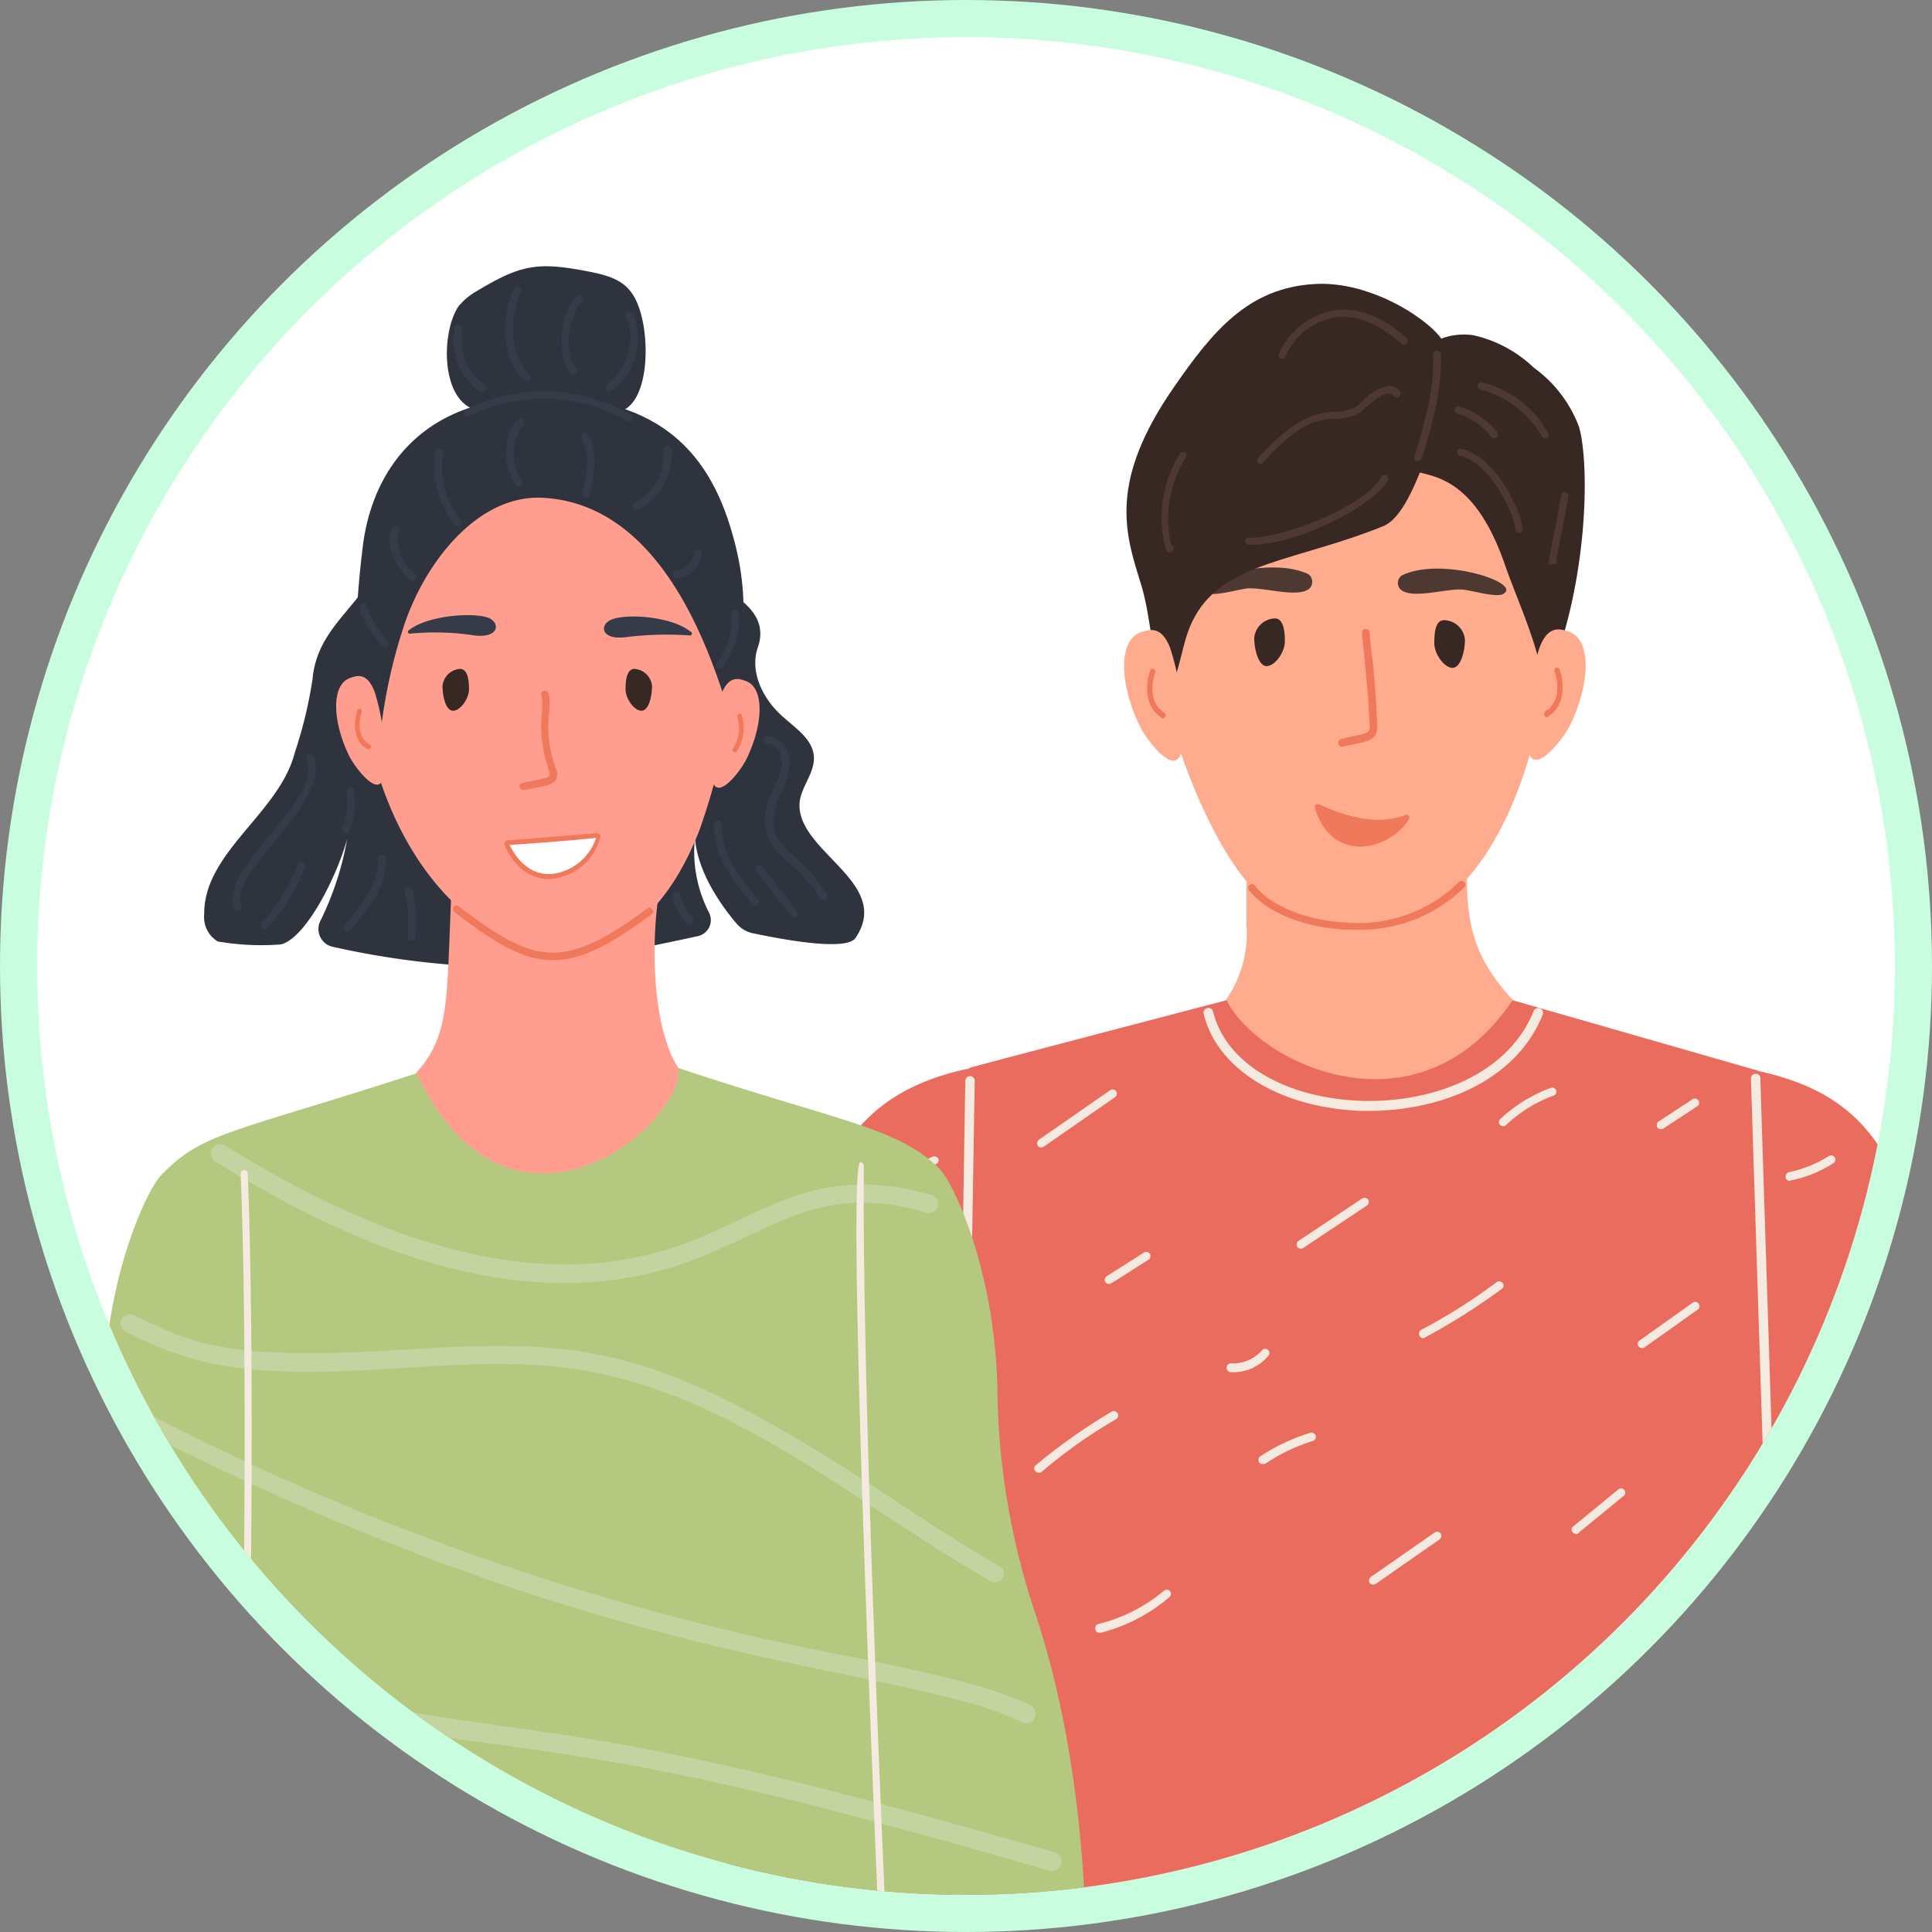 <svg xmlns="http://www.w3.org/2000/svg" xmlns:xlink="http://www.w3.org/1999/xlink" width="156" height="156" viewBox="0 0 156 156">
  <rect x="0" y="0" width="156" height="156" fill="#808080" stroke="none"/>
  <defs>
    <clipPath id="clip-path">
      <circle id="Ellipse_12" data-name="Ellipse 12" cx="75" cy="75" r="75" transform="translate(1309 261)" fill="#fff"/>
    </clipPath>
  </defs>
  <g id="Group_2310" data-name="Group 2310" transform="translate(-1320 -258)">
    <g id="Group_2309" data-name="Group 2309" transform="translate(-264)">
      <circle id="Ellipse_13" data-name="Ellipse 13" cx="78" cy="78" r="78" transform="translate(1584 258)" fill="#c8fedf"/>
      <circle id="Ellipse_7" data-name="Ellipse 7" cx="75" cy="75" r="75" transform="translate(1587 261)" fill="#fff"/>
    </g>
    <g id="Mask_Group_17" data-name="Mask Group 17" transform="translate(14)" clip-path="url(#clip-path)">
      <g id="Clients" transform="translate(1308.877 275.912)">
        <g id="XMLID_00000144310243802445054380000001010401050523565958_" transform="translate(55.205 5.005)">
          <path id="XMLID_00000004545590198739430790000005631066223472331156_" d="M118.124,37.274c-.048,4.562-1.093,9.313,1.33,13.4s6.462,6.462,11.4,8.791c-9.313,12.829-18.531,17.581-18.531,17.581S92.655,68.208,85.908,62.363c3.516-2.566,7.175-4.467,10.406-6.747a9.417,9.417,0,0,0,3.754-8.125c-.048-1.948.048-9.883.1-10.074Z" transform="translate(-57.493 4.372)" fill="#ffab8d"/>
          <path id="XMLID_00000088811954455361227780000009700207450947167124_" d="M123.68,28.111c.19-4.657-.855-11.166-3.611-15.063a15.127,15.127,0,0,0-19.957-4.229c-4.752,2.8-6.985,7.413-7.65,12.544-.76,5.8-.855,8.791.57,14.493.665,2.708,4.609,14.207,9.741,15.633,4.134,1.14,8.173,1.616,11.594-.713C120.638,46.595,123.394,35.666,123.68,28.111Z" transform="translate(-56.539 -0.481)" fill="#ffab8d"/>
          <path id="XMLID_00000077321957138979460370000001629387514083292820_" d="M103.588,21.644c-3.231-1.568-9.931.665-8.125,1.521.57.285,2.566-.333,3.279-.38,1.425-.048,3.944.76,4.894.048A.76.76,0,0,0,103.588,21.644Z" transform="translate(-56.024 1.804)" fill="#4d3931"/>
          <path id="XMLID_00000029031877858009372360000011107618005370884796_" d="M108.95,22.914c.95.713,3.469-.1,4.894-.048.713.048,2.708.665,3.279.38,1.806-.855-4.894-3.089-8.125-1.521A.732.732,0,0,0,108.95,22.914Z" transform="translate(-53.879 1.817)" fill="#4d3931"/>
          <g id="XMLID_00000059297574475510011820000015408599400056151966_" transform="translate(43.193 27.012)">
            <path id="XMLID_00000142156379415284246700000011288415092455418773_" d="M101.131,26.5c0,.9-.808,2-1.473,2s-1-1.378-1-2.281a1.733,1.733,0,0,1,1.663-1.568C100.989,24.645,101.131,25.595,101.131,26.5Z" transform="translate(-98.66 -24.645)" fill="#382823"/>
            <path id="XMLID_00000127755107862916696940000015370003016273041853_" d="M111.208,26.621c0,.9.808,2,1.473,2s1-1.378,1-2.281a1.733,1.733,0,0,0-1.663-1.568C111.3,24.768,111.208,25.718,111.208,26.621Z" transform="translate(-96.668 -24.625)" fill="#382823"/>
          </g>
          <path id="Path_256" data-name="Path 256" d="M145.11,130.42l19.1-.618c-4.229-57.78-3.991-69.517-18.959-72.843h0a.675.675,0,0,0-.285-.1l-19.529-5.607c-7.65,11.356-20.575,5.084-23.093,0,0,0-15.966,4.181-20.432,5.369a1.986,1.986,0,0,0-.475.19h-.1c-14.92,3.326-15.68,16.441-19.957,74.173l20.337-.428h0l63.387-.38Z" transform="translate(-61.386 6.592)" fill="#ea6c5f"/>
          <g id="XMLID_00000138572934794886143960000013505392961093960325_" transform="translate(18.674 63.98)">
            <path id="XMLID_00000109020944728866249540000016595504837311926668_" d="M77.881,130.1a.375.375,0,0,1-.38-.38l1.188-72.8a.409.409,0,0,1,.38-.38.375.375,0,0,1,.38.38l-1.188,72.8A.375.375,0,0,1,77.881,130.1Z" transform="translate(-77.501 -56.547)" fill="#f4eae0"/>
          </g>
          <g id="XMLID_00000113328663667745922690000016488128817441796272_" transform="translate(83.297 63.79)">
            <path id="XMLID_00000086681705266533504740000009414259499035431043_" d="M135.978,129.844a.375.375,0,0,1-.38-.38l-2.328-72.7a.375.375,0,0,1,.38-.38.35.35,0,0,1,.38.38l2.328,72.7a.375.375,0,0,1-.38.38Z" transform="translate(-133.27 -56.383)" fill="#f4eae0"/>
          </g>
          <g id="XMLID_00000173876249459220804970000016588017651025856908_" transform="translate(39.097 58.458)">
            <path id="XMLID_00000115499612136143906270000007002219486472954280_" d="M108.487,60.107c-.523,0-1,0-1.473-.048-6.177-.475-10.834-3.516-11.879-7.793a.392.392,0,0,1,.76-.19c.95,3.944,5.322,6.747,11.166,7.175,5.7.428,12.5-1.663,14.73-7.223a.393.393,0,1,1,.713.333C120.319,57.779,114.142,60.107,108.487,60.107Z" transform="translate(-95.126 -51.783)" fill="#f4eae0"/>
          </g>
          <path id="XMLID_00000176734425447294347900000000646530802521277082_" d="M109,15.335c-.333-.523.713-7.508,1.045-8.268.76-1.711,2.9-2.423,4.7-2.138A10.318,10.318,0,0,1,119.6,7.543a10.366,10.366,0,0,1,3.659,4.8c.9,3.184.713,13.257-2.851,21.145-.285-3.279-2.043-6.89-3.136-10.026C114.23,14.67,109.858,16.761,109,15.335Z" transform="translate(-53.836 -0.773)" fill="#382823"/>
          <path id="XMLID_00000118389035203722918150000002166839949772263575_" d="M115.137,11.525c.76-2.233,1.188-3.469.19-5.512-.76-1.521-5.7-4.989-10.454-4.657-5.322.333-8.173,3.849-11.214,8.22-5.369,7.7-4.039,11.832-2.756,15.918.95,3.089.808,6.082,2,9.076,1.33-1.758,1.188-4.276,2.376-6.367,2.423-4.419,8.22-4.467,15.253-7.318C112.761,19.935,114.377,13.853,115.137,11.525Z" transform="translate(-56.882 -1.334)" fill="#382823"/>
          <g id="XMLID_00000150069654775803609490000007767796401059803523_" transform="translate(42.699 48.209)">
            <path id="XMLID_00000163763469434367680050000015422783776099569330_" d="M106.853,46.876h-.665c-3.374-.143-6.462-1.378-7.888-3.184a.3.3,0,1,1,.475-.38c1.283,1.663,4.229,2.851,7.413,2.994a11.577,11.577,0,0,0,9.076-3.279.3.3,0,0,1,.428.428A11.954,11.954,0,0,1,106.853,46.876Z" transform="translate(-98.234 -42.938)" fill="#f0795c"/>
          </g>
          <g id="XMLID_00000112626940992204688570000007916024596978588306_" transform="translate(35.705 2.088)">
            <g id="XMLID_00000026879327696397148750000012572109059242195100_" transform="translate(20.399 3.304)">
              <path id="XMLID_00000177485772313721436600000005569499890833362333_" d="M110.1,14.92h-.1a.323.323,0,0,1-.19-.38c0-.048,1.758-4.989,1.521-8.22a.31.31,0,0,1,.618-.048c.238,3.326-1.473,8.22-1.568,8.458A.321.321,0,0,1,110.1,14.92Z" transform="translate(-109.803 -5.987)" fill="#4d3931"/>
            </g>
            <g id="XMLID_00000118373854152573763740000008881672977843037587_" transform="translate(9.47)">
              <path id="XMLID_00000121251499490991761020000000319963661370547881_" d="M100.669,7.1h-.1a.323.323,0,0,1-.19-.38A6.059,6.059,0,0,1,104.328,3.3c1.425-.38,3.659-.285,6.367,2.138a.3.3,0,1,1-.428.428q-3.065-2.708-5.845-2a5.366,5.366,0,0,0-3.516,3.041C100.907,7.057,100.812,7.1,100.669,7.1Z" transform="translate(-100.372 -3.136)" fill="#4d3931"/>
            </g>
            <g id="XMLID_00000029756360458702197850000012610271735249230210_" transform="translate(7.73 6.155)">
              <path id="XMLID_00000106863878194800351850000018156850983710698136_" d="M99.15,14.767a.36.36,0,0,1-.19-.1.3.3,0,0,1,0-.428c3.231-3.516,4.894-3.611,6.177-3.706a3.434,3.434,0,0,0,1.758-.428,3.1,3.1,0,0,0,.475-.428,3.811,3.811,0,0,1,2.138-1.235,1.079,1.079,0,0,1,.855.428.3.3,0,0,1-.428.428.66.66,0,0,0-.475-.238c-.523,0-1.235.618-1.711,1.045-.238.19-.428.38-.57.475a3.849,3.849,0,0,1-2.043.523c-1.283.048-2.708.143-5.8,3.516C99.292,14.767,99.245,14.767,99.15,14.767Z" transform="translate(-98.87 -8.447)" fill="#4d3931"/>
            </g>
            <g id="XMLID_00000003093640705390364290000002433966893726502549_" transform="translate(6.774 13.359)">
              <path id="XMLID_00000112590336614734116050000015194301372346524327_" d="M98.473,20.29H98.33a.285.285,0,1,1,0-.57c2.994.048,9.551-2.708,10.691-4.894a.287.287,0,1,1,.523.238C108.451,17.153,102.274,20.29,98.473,20.29Z" transform="translate(-98.045 -14.665)" fill="#4d3931"/>
            </g>
            <g id="XMLID_00000044176425794586458960000012061739298336270741_" transform="translate(0 11.475)">
              <path id="XMLID_00000057118670986894103910000012619673366965750965_" d="M92.844,21.166h0a.308.308,0,0,1-.285-.238,9.683,9.683,0,0,1,1.14-7.745.277.277,0,1,1,.475.285,9.265,9.265,0,0,0-1.188,7.08c.048,0,.048.048.1.048a.293.293,0,0,1,.048.333A.287.287,0,0,1,92.844,21.166Z" transform="translate(-92.199 -13.038)" fill="#4d3931"/>
            </g>
            <g id="XMLID_00000115494178449249579300000009046180844389150357_" transform="translate(25.531 5.857)">
              <path id="XMLID_00000036965653636591414840000010630056613393560478_" d="M119.661,12.717a.261.261,0,0,1-.238-.143,8.072,8.072,0,0,0-4.989-3.8.3.3,0,0,1,.19-.57,8.609,8.609,0,0,1,5.322,4.134.3.3,0,0,1-.143.38Z" transform="translate(-114.232 -8.191)" fill="#4d3931"/>
            </g>
            <g id="XMLID_00000090292168387576630230000007825747019360236953_" transform="translate(23.678 7.805)">
              <path id="XMLID_00000183932641238608161230000008380665912350966188_" d="M115.829,12.45a.363.363,0,0,1-.238-.1,5.581,5.581,0,0,0-2.756-1.9.3.3,0,0,1,.19-.57,6.508,6.508,0,0,1,3.041,2.091.305.305,0,0,1-.048.428C115.971,12.4,115.876,12.45,115.829,12.45Z" transform="translate(-112.633 -9.872)" fill="#4d3931"/>
            </g>
            <g id="XMLID_00000039126961031349572150000000587478547004436145_" transform="translate(23.88 11.239)">
              <path id="XMLID_00000003821217835135864030000009093315875936583808_" d="M117.8,19.63a.274.274,0,0,1-.285-.285c-.1-1.235-2.043-5.417-4.467-5.94a.289.289,0,0,1,.1-.57c2.756.618,4.847,5.037,4.942,6.462a.267.267,0,0,1-.285.333Z" transform="translate(-112.808 -12.835)" fill="#4d3931"/>
            </g>
            <g id="XMLID_00000083076993486803455690000009163582766352325291_" transform="translate(31.273 14.698)">
              <path id="XMLID_00000028324522290757369450000008257080128342854571_" d="M119.207,21.722l.285-.048-.285.048c-.048-.285-.048-.285.475-2.851l.523-2.8c.048-.143.19-.285.333-.238a.357.357,0,0,1,.238.333l-.523,2.8c-.475,2.423-.475,2.471-.428,2.661l-.285.048Z" transform="translate(-119.188 -15.82)" fill="#4d3931"/>
            </g>
          </g>
          <g id="XMLID_00000157996718640195333080000018010823121541182607_" transform="translate(49.975 27.867)">
            <path id="XMLID_00000091713431628441736280000012849756344854009731_" d="M104.811,34.886a.266.266,0,0,1-.285-.238.294.294,0,0,1,.238-.38c.333-.1.618-.143.855-.19,1.473-.333,1.473-.333,1.425-1.045-.143-2.9-.333-4.276-.428-5.512-.048-.57-.143-1.14-.19-1.806,0-.19.1-.333.285-.333s.333.1.333.285c.048.665.1,1.188.19,1.806.143,1.188.285,2.613.428,5.559.048,1.235-.475,1.378-1.9,1.663-.238.048-.523.1-.855.19Z" transform="translate(-104.514 -25.383)" fill="#f0795c"/>
          </g>
          <path id="XMLID_00000147913688147449352710000004628498773967592360_" d="M110.488,38.794c-1.473,2.471-6.177,3.754-7.6-.9a.242.242,0,0,1,.333-.285c1.283.57,4.276,1.9,6.985.855C110.393,38.366,110.583,38.6,110.488,38.794Z" transform="translate(-54.798 4.421)" fill="#f0795c"/>
          <g id="XMLID_00000062887912069749969530000004253416360918538166_" transform="translate(32.685 27.907)">
            <g id="XMLID_00000109742508977972402210000004952368720801730953_" transform="translate(0 0.048)">
              <path id="XMLID_00000070087530276743611240000007696997484199578244_" d="M90.834,33.163c-1.663-3.469-1.711-6.985.19-7.555.523-.143,1.616-.618,2.328,1.425a21.108,21.108,0,0,1,.95,7.318C94.3,38.153,91.4,34.4,90.834,33.163Z" transform="translate(-89.593 -25.458)" fill="#ffab8d"/>
            </g>
            <g id="XMLID_00000153684930652903604750000005625357839137753511_" transform="translate(1.861 3.174)">
              <path id="XMLID_00000092432861600002704270000015553112011954647440_" d="M92.48,32.165c-.048,0-.1,0-.1-.048a2.479,2.479,0,0,1-1.14-1.758,4.555,4.555,0,0,1,.19-2.043.225.225,0,0,1,.428.143,3.563,3.563,0,0,0-.19,1.806,1.993,1.993,0,0,0,.9,1.425.273.273,0,0,1,.1.333A.255.255,0,0,1,92.48,32.165Z" transform="translate(-91.199 -28.156)" fill="#f0795c"/>
            </g>
            <g id="XMLID_00000135662311812161637020000018367063485178840989_" transform="translate(32.555)">
              <path id="XMLID_00000041253754279773210480000014029520871912910996_" d="M121.156,33.122c1.663-3.469,1.711-6.985-.19-7.555-.523-.143-1.616-.618-2.328,1.425a21.108,21.108,0,0,0-.95,7.318C117.687,38.064,120.586,34.31,121.156,33.122Z" transform="translate(-117.687 -25.417)" fill="#ffab8d"/>
            </g>
            <g id="XMLID_00000038400253526083475860000008654218648921035930_" transform="translate(33.915 3.079)">
              <path id="XMLID_00000130649004415261774860000007480887530095360694_" d="M119.069,32.083c.048,0,.1,0,.1-.048a2.479,2.479,0,0,0,1.14-1.758,4.555,4.555,0,0,0-.19-2.043.225.225,0,1,0-.428.143,3.563,3.563,0,0,1,.19,1.806,1.993,1.993,0,0,1-.9,1.425.273.273,0,0,0-.1.333C118.926,32.035,118.974,32.083,119.069,32.083Z" transform="translate(-118.86 -28.074)" fill="#f0795c"/>
            </g>
          </g>
          <g id="XMLID_00000009564625804706770650000012748031350425012868_" transform="translate(5.987 64.918)">
            <g id="XMLID_00000076595339531904170210000008974881829175793798_" transform="translate(19.67 0.153)">
              <path id="XMLID_00000181068245695264694830000002872585237081940643_" d="M83.862,62.147A.339.339,0,0,1,83.577,62a.368.368,0,0,1,.1-.475l5.75-3.991a.343.343,0,1,1,.38.57L84.052,62.1C84,62.1,83.957,62.147,83.862,62.147Z" transform="translate(-83.528 -57.489)" fill="#f4eae0"/>
            </g>
            <g id="XMLID_00000030471809932009234000000012380913506661880984_" transform="translate(40.625 8.896)">
              <path id="XMLID_00000069380680253121066590000017781128141749744813_" d="M101.946,69.122a.339.339,0,0,1-.285-.143.368.368,0,0,1,.1-.475l5.132-3.421a.343.343,0,1,1,.38.57l-5.132,3.421A.286.286,0,0,1,101.946,69.122Z" transform="translate(-101.611 -65.034)" fill="#f4eae0"/>
            </g>
            <g id="XMLID_00000133524746318384811150000016652987999614592393_" transform="translate(19.443 26.099)">
              <path id="XMLID_00000124872742740142971560000003264278530905254792_" d="M83.7,84.869a.411.411,0,0,1-.285-.143.317.317,0,0,1,.048-.475,45.963,45.963,0,0,1,6.13-4.324.351.351,0,1,1,.333.618,40.831,40.831,0,0,0-6.035,4.276A.491.491,0,0,1,83.7,84.869Z" transform="translate(-83.332 -79.88)" fill="#f4eae0"/>
            </g>
            <g id="XMLID_00000176005625019685741320000002440832591272035000_" transform="translate(50.51 15.63)">
              <path id="XMLID_00000130630383172640523550000011492528785051174587_" d="M110.475,75.422a.261.261,0,0,1-.285-.19.329.329,0,0,1,.143-.475,47,47,0,0,0,6.082-3.849.343.343,0,1,1,.38.57,51.972,51.972,0,0,1-6.177,3.9A.175.175,0,0,1,110.475,75.422Z" transform="translate(-110.142 -70.846)" fill="#f4eae0"/>
            </g>
            <g id="XMLID_00000109020418074875385980000009711437050425794235_" transform="translate(24.364 40.505)">
              <path id="XMLID_00000120524363232729802270000014087661029272191656_" d="M87.923,95.82a.347.347,0,0,1-.333-.285.34.34,0,0,1,.238-.428A13.177,13.177,0,0,0,93.15,92.4a.338.338,0,0,1,.428.523,13.762,13.762,0,0,1-5.607,2.9Z" transform="translate(-87.578 -92.312)" fill="#f4eae0"/>
            </g>
            <g id="XMLID_00000136391910307325993620000015457331853776428728_" transform="translate(46.469 35.838)">
              <path id="XMLID_00000139974079056546398190000018117144921517036448_" d="M106.99,92.563a.339.339,0,0,1-.285-.143.368.368,0,0,1,.1-.475l5.179-3.611a.343.343,0,0,1,.38.57l-5.179,3.611C107.132,92.515,107.037,92.563,106.99,92.563Z" transform="translate(-106.655 -88.284)" fill="#f4eae0"/>
            </g>
            <g id="XMLID_00000090259648054058118660000007483536923456298659_" transform="translate(62.826 32.333)">
              <path id="XMLID_00000033333364439897980760000003602270002613785237_" d="M121.142,88.957a.411.411,0,0,1-.285-.143.317.317,0,0,1,.048-.475l3.659-2.994a.338.338,0,0,1,.428.523l-3.659,2.994A.19.19,0,0,1,121.142,88.957Z" transform="translate(-120.77 -85.259)" fill="#f4eae0"/>
            </g>
            <g id="XMLID_00000033333997734751227810000003536609136399675047_" transform="translate(57.243 47.847)">
              <path id="XMLID_00000041283828534907143960000014777512575360993200_" d="M116.3,103.6a.411.411,0,0,1-.285-.143.325.325,0,0,1,.1-.475l5.8-4.276a.343.343,0,1,1,.38.57l-5.8,4.276C116.442,103.557,116.347,103.6,116.3,103.6Z" transform="translate(-115.952 -98.648)" fill="#f4eae0"/>
            </g>
            <g id="XMLID_00000036936905304287428870000010893318964404538545_" transform="translate(34.972 21.091)">
              <path id="XMLID_00000037691222800950271750000018396194290836104610_" d="M97.256,77.43h-.19a.357.357,0,1,1,.048-.713,3.109,3.109,0,0,0,2.471-1.045.338.338,0,1,1,.523.428A3.631,3.631,0,0,1,97.256,77.43Z" transform="translate(-96.733 -75.558)" fill="#f4eae0"/>
            </g>
            <g id="XMLID_00000008830877955875570120000004637887819961085848_" transform="translate(72.368 38.72)">
              <path id="XMLID_00000063610591881826625330000006799349482052640137_" d="M129.528,92.643h-.19a.357.357,0,1,1,.048-.713,3.109,3.109,0,0,0,2.471-1.045.338.338,0,1,1,.523.428A3.774,3.774,0,0,1,129.528,92.643Z" transform="translate(-129.005 -90.771)" fill="#f4eae0"/>
            </g>
            <g id="XMLID_00000124848587657209617490000004475019936087376301_" transform="translate(68.171 17.293)">
              <path id="XMLID_00000054254024270234370490000014305738796470654599_" d="M125.731,76a.339.339,0,0,1-.285-.143.325.325,0,0,1,.1-.475l4.277-3.041a.343.343,0,1,1,.38.57l-4.276,3.041C125.874,76,125.826,76,125.731,76Z" transform="translate(-125.384 -72.281)" fill="#f4eae0"/>
            </g>
            <g id="XMLID_00000156577749385406147780000005738254986591720072_" transform="translate(56.96)">
              <path id="XMLID_00000172413540719774273000000016673189878947775620_" d="M116.053,60.458a.363.363,0,0,1-.238-.1.316.316,0,0,1,0-.475,12.038,12.038,0,0,1,4.086-2.518.331.331,0,0,1,.238.618,11.124,11.124,0,0,0-3.849,2.376A.363.363,0,0,1,116.053,60.458Z" transform="translate(-115.709 -57.357)" fill="#f4eae0"/>
            </g>
            <g id="XMLID_00000096754606903432137850000002513007116171186601_" transform="translate(80.104 5.475)">
              <path id="XMLID_00000115512378719075999690000010841638998219439527_" d="M136.023,64.127a.347.347,0,0,1-.333-.285.37.37,0,0,1,.285-.428,9.752,9.752,0,0,0,3.184-1.283.343.343,0,1,1,.38.57,9.783,9.783,0,0,1-3.421,1.378C136.07,64.127,136.07,64.127,136.023,64.127Z" transform="translate(-135.681 -62.081)" fill="#f4eae0"/>
            </g>
            <g id="XMLID_00000003819006341512378660000011125133184047606943_" transform="translate(85.708 14.371)">
              <path id="XMLID_00000160191458130882512170000017656454292987481478_" d="M140.862,71.936a.357.357,0,0,1-.333-.238.34.34,0,0,1,.238-.428,7.035,7.035,0,0,0,2.613-1.425.338.338,0,0,1,.428.523,7.168,7.168,0,0,1-2.9,1.568Z" transform="translate(-140.517 -69.759)" fill="#f4eae0"/>
            </g>
            <g id="XMLID_00000047761506226054441000000013544083523234281400_" transform="translate(81.527 23.569)">
              <path id="XMLID_00000177476280424262532720000001378067648346942127_" d="M137.253,80.179a.363.363,0,0,1-.238-.1.317.317,0,0,1,0-.475l1.806-1.806a.336.336,0,1,1,.475.475l-1.806,1.806A.363.363,0,0,1,137.253,80.179Z" transform="translate(-136.909 -77.696)" fill="#f4eae0"/>
            </g>
            <g id="XMLID_00000134223970461961511030000010798612863159041212_" transform="translate(87.809 33.7)">
              <path id="XMLID_00000109709387974840106400000007634984697650180499_" d="M142.665,88.627a.339.339,0,0,1-.285-.143.368.368,0,0,1,.1-.475l2.423-1.521a.343.343,0,1,1,.38.57l-2.423,1.521C142.807,88.627,142.76,88.627,142.665,88.627Z" transform="translate(-142.33 -86.439)" fill="#f4eae0"/>
            </g>
            <g id="XMLID_00000006666064867087316970000004120473046514582407_" transform="translate(84.351 44.972)">
              <path id="XMLID_00000016070638706838933770000005786222379613899951_" d="M139.67,98.676a.363.363,0,0,1-.238-.1.317.317,0,0,1,.048-.475l2.091-1.853a.338.338,0,0,1,.428.523l-2.091,1.853A2.059,2.059,0,0,1,139.67,98.676Z" transform="translate(-139.346 -96.167)" fill="#f4eae0"/>
            </g>
            <g id="XMLID_00000062158080883617955390000007288844754174669460_" transform="translate(7.945 5.534)">
              <path id="XMLID_00000129920789834654993170000010763860347092373165_" d="M73.78,64.166a.359.359,0,0,1-.333-.19.326.326,0,0,1,.143-.428l3.089-1.378a.369.369,0,0,1,.475.143.326.326,0,0,1-.143.428l-3.089,1.378A.175.175,0,0,1,73.78,64.166Z" transform="translate(-73.409 -62.132)" fill="#f4eae0"/>
            </g>
            <g id="XMLID_00000119078169821678563060000000898023140389245586_" transform="translate(3.193 17.365)">
              <path id="XMLID_00000051378758583685943280000000709213894004129443_" d="M69.679,74.614a.359.359,0,0,1-.333-.19.369.369,0,0,1,.143-.475l3.041-1.568a.351.351,0,0,1,.333.618l-3.041,1.568A.175.175,0,0,1,69.679,74.614Z" transform="translate(-69.308 -72.343)" fill="#f4eae0"/>
            </g>
            <g id="XMLID_00000133518955914985012850000010172704951863748788_" transform="translate(6.83 28.266)">
              <path id="XMLID_00000137092497333662942370000013695622413226478516_" d="M72.792,84.049a.357.357,0,0,1-.333-.238.34.34,0,0,1,.238-.428,4.831,4.831,0,0,0,2.233-1.521.338.338,0,0,1,.523.428A6.6,6.6,0,0,1,72.934,84,.175.175,0,0,1,72.792,84.049Z" transform="translate(-72.447 -81.75)" fill="#f4eae0"/>
            </g>
            <g id="XMLID_00000163761203202932708820000006152877899963712413_" transform="translate(0 40.839)">
              <path id="XMLID_00000004524389896953432210000013530624946908131979_" d="M66.885,95.3a.3.3,0,0,1-.285-.19.339.339,0,0,1,.143-.475,27.877,27.877,0,0,1,3.944-2,.362.362,0,1,1,.285.665,29.231,29.231,0,0,0-3.849,1.948A.517.517,0,0,1,66.885,95.3Z" transform="translate(-66.553 -92.6)" fill="#f4eae0"/>
            </g>
            <g id="XMLID_00000124147754426805407390000011050105431755929474_" transform="translate(6.12 49.839)">
              <path id="XMLID_00000134244660593210076180000004013946163426960055_" d="M72.176,102.761a.347.347,0,0,1-.333-.285.37.37,0,0,1,.285-.428,8.912,8.912,0,0,0,3.469-1.616.338.338,0,1,1,.428.523,9.023,9.023,0,0,1-3.754,1.711C72.224,102.761,72.176,102.761,72.176,102.761Z" transform="translate(-71.835 -100.367)" fill="#f4eae0"/>
            </g>
            <g id="XMLID_00000078753754858061691910000004527171847748324285_" transform="translate(69.705 0.866)">
              <path id="XMLID_00000162319783631581318010000011164601604660034946_" d="M127.041,60.577a.339.339,0,0,1-.285-.143.368.368,0,0,1,.1-.475l2.756-1.806a.343.343,0,0,1,.38.57l-2.756,1.806C127.184,60.577,127.136,60.577,127.041,60.577Z" transform="translate(-126.707 -58.104)" fill="#f4eae0"/>
            </g>
            <g id="XMLID_00000020360643301910105590000017543731785288617405_" transform="translate(25.134 13.268)">
              <path id="XMLID_00000142138199877905143090000002882819769335263873_" d="M88.578,71.374a.339.339,0,0,1-.285-.143.368.368,0,0,1,.1-.475l2.994-1.9a.343.343,0,1,1,.38.57l-2.994,1.9C88.72,71.327,88.673,71.374,88.578,71.374Z" transform="translate(-88.243 -68.806)" fill="#f4eae0"/>
            </g>
            <g id="XMLID_00000107549470101758036030000014216137316530773682_" transform="translate(37.536 27.845)">
              <path id="XMLID_00000034801401917878461870000002163784852482110094_" d="M99.28,83.917A.339.339,0,0,1,99,83.774a.368.368,0,0,1,.1-.475,15.712,15.712,0,0,1,4.039-1.9.346.346,0,1,1,.19.665,14.393,14.393,0,0,0-3.849,1.853Z" transform="translate(-98.946 -81.386)" fill="#f4eae0"/>
            </g>
          </g>
        </g>
        <g id="Group_2306" data-name="Group 2306" transform="translate(-1.785 3.588)">
          <path id="XMLID_873_" d="M22.152,30.816a35.505,35.505,0,0,1-1.425,5.892c-1.235,4.894-7.365,8.03-7.318,13.067A2.3,2.3,0,0,0,14.5,51.961a20.462,20.462,0,0,0,5.132.238c2.043-.57,4.514-5.559,5.322-8.505a24.691,24.691,0,0,1-2.138,6.557,1.466,1.466,0,0,0,.95,2.138,67.876,67.876,0,0,0,14.207,1.663c3.184.048,11.594-1.711,15.3-2.518a1.328,1.328,0,0,0,.9-1.9,10.726,10.726,0,0,1-1.14-6.035c.238,2.994,2.376,5.75,3.374,6.937a2.391,2.391,0,0,0,1.283.76c2.043.428,7.555,1.521,8.315.38,3.041-4.514-4.894-6.985-4.514-10.976.143-1.283,1.283-2.423,1.14-3.754-.143-1.425-1.663-2.328-2.708-3.326-1.473-1.378-2.471-3.516-1.806-5.417,1.045-2.994-2.376-4.229-2.756-4.989-4.562-9.741-24.9-6.795-28.415-.665C25.241,25.447,22.485,27.062,22.152,30.816Z" transform="translate(1.986 2.555)" fill="#2f333e"/>
          <path id="XMLID_866_" d="M64.84,67.425c-4.134-2.9-8.125-4.419-12.829-8.03-3.231-2.471-3.469-11.4-2.423-16.488l-16.868-1c-.665,13.257.238,14.16-5.417,19.1-1.235,1.093-9.218,5.559-9.218,5.559C30.771,77.5,53.911,76.548,64.84,67.425Z" transform="translate(2.729 6.525)" fill="#ff9e8f"/>
          <path id="XMLID_850_" d="M54.74,28.451c.1-4.609-.238-7.793-3.136-11.832-3.944-5.464-13.97-7.983-20.48-3.374-4.276,3.041-5.94,5.8-6.557,10.691C21.241,50.119,43.811,64.754,51.747,43.752A54.968,54.968,0,0,0,54.74,28.451Z" transform="translate(3.705 1.593)" fill="#ff9e8f"/>
          <path id="XMLID_849_" d="M32.155,29.787c0,.808-.713,1.758-1.283,1.758-.618,0-.855-1.235-.855-2a1.521,1.521,0,0,1,1.425-1.378C32.012,28.171,32.155,28.979,32.155,29.787Z" transform="translate(4.623 4.344)" fill="#382823"/>
          <path id="XMLID_842_" d="M42.769,29.787c0,.808.713,1.758,1.283,1.758.618,0,.855-1.235.855-2a1.521,1.521,0,0,0-1.425-1.378C42.912,28.171,42.769,28.979,42.769,29.787Z" transform="translate(6.648 4.344)" fill="#382823"/>
          <path id="Path_257" data-name="Path 257" d="M86.841,129.766c-.19-2.233.285-16.3-4.276-29.935A58.6,58.6,0,0,1,79.571,82.25c-.1-9.6-3.469-16.868-4.657-18.1-3.279-3.374-8.315-3.9-21.1-8.173.38,4.752-13.685,16.3-21.145.428-15.253,4.942-17.249,4.752-20.622,8.22-1.188,1.235-4.609,8.505-4.657,18.1A60.127,60.127,0,0,1,4.4,100.306C-.21,113.943.313,128.008.123,130.242l17.439-.523v.1l51.033-.808c0,.048.048.143.048.19Z" transform="translate(-0.123 8.758)" fill="#b4c97f"/>
          <path id="XMLID_837_" d="M38.955,17.351c9.836.428,13.685,12.687,15.205,17.486.428-3.9,2.138-7.84.238-14.493C52.735,14.452,49.028,8.7,37.672,9.273c-8.41.428-12.307,5.8-13.115,11.832-.665,5.369-1.188,12.687,1.188,17.866a43.182,43.182,0,0,1,2.186-11.5C29.689,22.387,33.871,17.16,38.955,17.351Z" transform="translate(3.667 1.338)" fill="#2f333e"/>
          <path id="XMLID_836_" d="M31.251,3.356a5.238,5.238,0,0,1,1.473-1.235C36.288-.018,37.618-.255,41.61.505c2.518.475,3.706,1.045,4.372,3.421.808,2.851.475,7.935-2.186,7.983a4.16,4.16,0,0,1-1.33-.285c-4.562-1.473-7.365.713-9.788.1C29.778,10.911,29.873,5.4,31.251,3.356Z" transform="translate(4.671 -0.111)" fill="#2f333e"/>
          <g id="XMLID_816_" transform="translate(26.051 33.09)">
            <g id="XMLID_833_" transform="translate(30.304 0.238)">
              <path id="XMLID_835_" d="M51.607,35.282c1.378-2.851,1.425-5.8-.143-6.272-.428-.143-1.33-.523-1.948,1.188a17.552,17.552,0,0,0-.76,6.082C48.756,39.416,51.132,36.328,51.607,35.282Z" transform="translate(-48.756 -28.872)" fill="#ff9e8f"/>
            </g>
            <g id="XMLID_827_">
              <path id="XMLID_829_" d="M23.638,35.077c-1.378-2.851-1.425-5.8.143-6.272.428-.143,1.33-.523,1.948,1.188a17.552,17.552,0,0,1,.76,6.082C26.489,39.211,24.113,36.075,23.638,35.077Z" transform="translate(-22.604 -28.667)" fill="#ff9e8f"/>
            </g>
            <g id="XMLID_821_" transform="translate(1.515 2.614)">
              <path id="XMLID_825_" d="M24.1,31.06a.2.2,0,0,1,.38.1c-.475,1.473,0,2.328.618,2.661a.229.229,0,0,1,.1.285C24.951,34.529,23.383,33.484,24.1,31.06Z" transform="translate(-23.911 -30.923)" fill="#f0795c"/>
            </g>
            <g id="XMLID_818_" transform="translate(32.005 3.051)">
              <path id="XMLID_819_" d="M50.281,34.089a3.16,3.16,0,0,0,.333-2.566.192.192,0,1,1,.38-.048,3.475,3.475,0,0,1-.428,2.851C50.424,34.517,50.091,34.279,50.281,34.089Z" transform="translate(-50.224 -31.3)" fill="#f0795c"/>
            </g>
          </g>
          <g id="XMLID_812_" transform="translate(35.481 51.6)">
            <path id="XMLID_814_" d="M30.851,45.181c-.285-.238.048-.713.333-.475,6.13,4.657,8.41,5.274,15.253.19.285-.238.665.238.333.475C39.785,50.6,37.219,50.075,30.851,45.181Z" transform="translate(-30.743 -44.641)" fill="#f0795c"/>
          </g>
          <g id="XMLID_772_" transform="translate(30.364 1.627)">
            <g id="XMLID_808_" transform="translate(5.968 8.473)">
              <path id="XMLID_810_" d="M44.7,11.238a13.518,13.518,0,0,0-12.829-.38c-.333.143-.57-.38-.238-.523a14.029,14.029,0,0,1,13.352.38C45.322,10.905,45.037,11.428,44.7,11.238Z" transform="translate(-31.477 -8.827)" fill="#353b49"/>
            </g>
            <g id="XMLID_804_" transform="translate(3.612 13.113)">
              <path id="XMLID_806_" d="M31.105,18.965a7.538,7.538,0,0,1-1.568-5.892c.048-.38.665-.285.618.1a6.74,6.74,0,0,0,1.425,5.417.3.3,0,0,1-.048.428A.307.307,0,0,1,31.105,18.965Z" transform="translate(-29.444 -12.831)" fill="#353b49"/>
            </g>
            <g id="XMLID_800_" transform="translate(19.634 12.867)">
              <path id="XMLID_802_" d="M43.45,17.241a4.531,4.531,0,0,0,2.328-4.276.31.31,0,1,1,.618-.048,5.024,5.024,0,0,1-2.661,4.847A.3.3,0,1,1,43.45,17.241Z" transform="translate(-43.27 -12.619)" fill="#353b49"/>
            </g>
            <g id="XMLID_797_" transform="translate(22.862 21.222)">
              <path id="XMLID_799_" d="M46.334,21.56a1.764,1.764,0,0,0,1.473-1.473.313.313,0,0,1,.618.1,2.422,2.422,0,0,1-2,2A.313.313,0,1,1,46.334,21.56Z" transform="translate(-46.057 -19.83)" fill="#353b49"/>
            </g>
            <g id="XMLID_794_" transform="translate(9.411 10.68)">
              <path id="XMLID_795_" d="M35.252,16.067c-1.758-2.328-.19-5.845.523-5.274a.3.3,0,0,1,.048.428,3.779,3.779,0,0,0-.1,4.467A.305.305,0,1,1,35.252,16.067Z" transform="translate(-34.448 -10.731)" fill="#353b49"/>
            </g>
            <g id="XMLID_792_" transform="translate(15.448 11.807)">
              <path id="XMLID_793_" d="M39.747,16.578c.38-1.473.713-3.136-.048-4.419-.19-.333.333-.665.523-.285.855,1.473.523,3.326.1,4.894C40.27,17.1,39.652,16.958,39.747,16.578Z" transform="translate(-39.658 -11.705)" fill="#353b49"/>
            </g>
            <g id="XMLID_789_" transform="translate(0 19.326)">
              <path id="XMLID_791_" d="M27.989,22.58c-2.281-2.043-1.758-4.609-1.093-4.372a.323.323,0,0,1,.19.38,3.368,3.368,0,0,0,1.33,3.516C28.7,22.39,28.274,22.818,27.989,22.58Z" transform="translate(-26.327 -18.193)" fill="#353b49"/>
            </g>
            <g id="XMLID_786_" transform="translate(5.173 3.087)">
              <path id="XMLID_788_" d="M32.887,9.553a5.012,5.012,0,0,1-2-5.132.313.313,0,0,1,.618.1A4.394,4.394,0,0,0,33.267,9.03a.3.3,0,0,1,.048.428A.31.31,0,0,1,32.887,9.553Z" transform="translate(-30.791 -4.179)" fill="#353b49"/>
            </g>
            <g id="XMLID_783_" transform="translate(9.322)">
              <path id="XMLID_785_" d="M35.074,1.708c.143-.38.713-.143.57.238-1.235,2.946-.523,5.464.713,6.7a.267.267,0,0,1,0,.428C35.787,9.69,33.126,6.222,35.074,1.708Z" transform="translate(-34.372 -1.515)" fill="#353b49"/>
            </g>
            <g id="XMLID_778_" transform="translate(13.887 0.675)">
              <path id="XMLID_781_" d="M39.011,8.41c-1.283-1.711-.618-5.179.523-6.225.285-.285.713.19.428.475-.95.855-1.568,3.991-.475,5.369a.3.3,0,1,1-.475.38Z" transform="translate(-38.311 -2.097)" fill="#353b49"/>
            </g>
            <g id="XMLID_773_" transform="translate(17.45 2.029)">
              <path id="XMLID_774_" d="M41.516,9.127a4.62,4.62,0,0,0,1.521-5.464.3.3,0,1,1,.57-.19A5.185,5.185,0,0,1,41.848,9.65C41.563,9.888,41.183,9.365,41.516,9.127Z" transform="translate(-41.386 -3.266)" fill="#353b49"/>
            </g>
          </g>
          <g id="XMLID_768_" transform="translate(40.853 34.269)">
            <path id="XMLID_770_" d="M35.39,37.482c-.1-.38.428-.38,1.045-.523,1.473-.285,1.473-.333,1.33-.76-1.188-3.849-.285-4.609-.618-6.177a.253.253,0,0,1,.238-.333c.57-.1.428,1.283.38,1.853a9.7,9.7,0,0,0,.57,4.467,1.069,1.069,0,0,1,0,.855c-.285.475-1,.523-2.613.855C35.58,37.719,35.39,37.624,35.39,37.482Z" transform="translate(-35.379 -29.684)" fill="#f0795c"/>
          </g>
          <g id="XMLID_767_" transform="translate(39.641 45.773)">
            <path id="Path_258" data-name="Path 258" d="M41.895,39.914c-.57,2.756-5.227,5.227-7.365.665-.048-.1,0-.19.1-.19.9-.048,4.467-.333,7.127-.57C41.847,39.772,41.895,39.819,41.895,39.914Z" transform="translate(-34.304 -39.582)" fill="#fff"/>
            <path id="Path_259" data-name="Path 259" d="M37.932,43.318c-1,0-2.518-.428-3.564-2.661a.406.406,0,0,1,0-.333.287.287,0,0,1,.285-.143c.713-.048,4.419-.333,7.127-.57a.363.363,0,0,1,.238.1c.048.048.1.19.048.238a4.478,4.478,0,0,1-3.754,3.326A.926.926,0,0,1,37.932,43.318Zm-3.184-2.756c.808,1.663,2.091,2.518,3.564,2.328a4.3,4.3,0,0,0,3.421-2.9C39.072,40.277,35.556,40.515,34.748,40.562Z" transform="translate(-34.332 -39.612)" fill="#f0795c"/>
          </g>
          <path id="XMLID_761_" d="M43.008,26.186c-1.9.238-2.138-.9-1.235-1.378,1.188-.57,4.942-.333,6.51.95a.152.152,0,0,1-.1.285A26.87,26.87,0,0,0,43.008,26.186Z" transform="translate(6.409 3.764)" fill="#353b49"/>
          <path id="XMLID_751_" d="M32.965,26.058c1.9.238,2.138-.9,1.235-1.378-1.093-.523-4.942-.285-6.51.95a.152.152,0,0,0,.1.285A20.949,20.949,0,0,1,32.965,26.058Z" transform="translate(4.241 3.749)" fill="#353b49"/>
          <g id="XMLID_672_" transform="translate(17.677 27.224)">
            <g id="XMLID_749_" transform="translate(10.242)">
              <path id="XMLID_750_" d="M26.091,27.043A7.733,7.733,0,0,1,24.237,24c-.143-.38.475-.57.57-.19a7.1,7.1,0,0,0,1.711,2.8.3.3,0,0,1,0,.428C26.423,27.186,26.233,27.138,26.091,27.043Z" transform="translate(-24.216 -23.605)" fill="#353b49"/>
            </g>
            <g id="XMLID_740_" transform="translate(39.041 0.545)">
              <path id="XMLID_744_" d="M49.134,28.3a5.761,5.761,0,0,0,1.188-3.9.31.31,0,0,1,.618-.048,6.5,6.5,0,0,1-1.33,4.324C49.372,29.011,48.9,28.631,49.134,28.3Z" transform="translate(-49.069 -24.075)" fill="#353b49"/>
            </g>
            <g id="XMLID_723_" transform="translate(8.862 14.87)">
              <path id="XMLID_736_" d="M23.048,39.688a5.506,5.506,0,0,0,.333-2.9.313.313,0,0,1,.618-.1,6.823,6.823,0,0,1-.38,3.231C23.476,40.306,22.906,40.068,23.048,39.688Z" transform="translate(-23.026 -36.437)" fill="#353b49"/>
            </g>
            <g id="XMLID_701_" transform="translate(0 12.131)">
              <path id="XMLID_711_" d="M15.52,46.621c-1.33-3.374,7.175-8.648,5.845-12.117-.143-.38.428-.618.57-.238,1.521,3.9-6.985,9.266-5.845,12.117a.284.284,0,0,1-.19.38A.239.239,0,0,1,15.52,46.621Z" transform="translate(-15.378 -34.074)" fill="#353b49"/>
            </g>
            <g id="XMLID_690_" transform="translate(2.287 20.874)">
              <path id="XMLID_693_" d="M17.44,46.516a14.47,14.47,0,0,0,2.9-4.7c.143-.38.713-.143.57.238a14.6,14.6,0,0,1-3.041,4.894C17.63,47.228,17.155,46.8,17.44,46.516Z" transform="translate(-17.351 -41.619)" fill="#353b49"/>
            </g>
            <g id="XMLID_687_" transform="translate(8.967 20.271)">
              <path id="XMLID_688_" d="M23.224,46.741c1.188-1.33,2.756-3.136,2.708-5.322a.309.309,0,1,1,.618,0c.1,2.423-1.663,4.324-2.9,5.8A.32.32,0,0,1,23.224,46.741Z" transform="translate(-23.117 -41.098)" fill="#353b49"/>
            </g>
            <g id="XMLID_684_" transform="translate(13.912 22.934)">
              <path id="XMLID_686_" d="M27.631,47.374a11.581,11.581,0,0,0-.238-3.611c-.1-.38.523-.523.618-.143a11.331,11.331,0,0,1,.238,3.8A.31.31,0,1,1,27.631,47.374Z" transform="translate(-27.383 -43.396)" fill="#353b49"/>
            </g>
            <g id="XMLID_681_" transform="translate(35.526 23.243)">
              <path id="XMLID_682_" d="M47.192,46.239c-.665-.665-1.616-2.423-.9-2.566a.356.356,0,0,1,.38.238,3.384,3.384,0,0,0,1,1.853C47.905,46.1,47.477,46.524,47.192,46.239Z" transform="translate(-46.036 -43.663)" fill="#353b49"/>
            </g>
            <g id="XMLID_679_" transform="translate(38.908 17.538)">
              <path id="XMLID_680_" d="M52.051,45.5c-1.33-1.568-3.231-3.8-3.089-6.462,0-.428.618-.38.618.048-.143,2.423,1.663,4.514,2.946,6.035C52.764,45.4,52.288,45.785,52.051,45.5Z" transform="translate(-48.955 -38.74)" fill="#353b49"/>
            </g>
            <g id="XMLID_677_" transform="translate(42.871 10.708)">
              <path id="XMLID_678_" d="M56.925,45.913c-1.473-2.376-2.851-2.851-3.706-4.134-2.091-3.041,1-5.132.618-7.175a1.311,1.311,0,0,0-1.14-1.14.309.309,0,1,1,0-.618,1.968,1.968,0,0,1,1.758,1.663,4.866,4.866,0,0,1-.618,2.8c-2.091,4.609,1.188,4.276,3.659,8.315a.31.31,0,0,1-.1.428A.43.43,0,0,1,56.925,45.913Z" transform="translate(-52.375 -32.846)" fill="#353b49"/>
            </g>
            <g id="XMLID_673_" transform="translate(42.272 21.129)">
              <path id="XMLID_675_" d="M54.678,45.958l-2.756-3.611c-.238-.333.238-.713.475-.38l2.756,3.611a.3.3,0,0,1-.048.428A.268.268,0,0,1,54.678,45.958Z" transform="translate(-51.858 -41.838)" fill="#353b49"/>
            </g>
          </g>
          <g id="XMLID_661_" transform="translate(6.122 70.881)">
            <g id="XMLID_668_" transform="translate(2.033 20.802)">
              <path id="XMLID_669_" d="M80.449,105.119c-3.231-1.568-7.888-2.518-13.78-3.754C53.982,98.752,34.833,94.808,7.559,80.648a.744.744,0,0,1,.665-1.33A205.98,205.98,0,0,0,67,99.892c5.987,1.235,10.739,2.233,14.112,3.849A.765.765,0,0,1,80.449,105.119Z" transform="translate(-7.161 -79.231)" fill="#c3d4a1"/>
            </g>
            <g id="XMLID_666_" transform="translate(0 34.128)">
              <path id="XMLID_667_" d="M82.961,115.267c-19.007-5.417-29.27-8.22-45.568-10.311-20.575-2.661-23.853-5.8-31.741-12.924a.74.74,0,0,1,1-1.093c10.264,9.266,12.687,9.931,35.067,13.067,14.4,2.043,27.655,5.8,41.672,9.788A.768.768,0,0,1,82.961,115.267Z" transform="translate(-5.406 -90.732)" fill="#c3d4a1"/>
            </g>
            <g id="XMLID_664_" transform="translate(2.522 13.724)">
              <path id="XMLID_665_" d="M77.816,94.685c-11.594-6.7-21.24-15.49-34.117-17.2C34.291,76.248,24.36,79,14.857,77.1a27.021,27.021,0,0,1-6.842-2.566.733.733,0,0,1,.618-1.33c4.8,2.281,7.27,3.706,21.715,2.8,15.063-.95,20.67-.38,39.249,11.832,2.851,1.9,5.845,3.849,8.886,5.607C79.432,93.877,78.671,95.16,77.816,94.685Z" transform="translate(-7.583 -73.124)" fill="#c3d4a1"/>
            </g>
            <g id="XMLID_662_" transform="translate(9.812)">
              <path id="XMLID_663_" d="M14.238,62.686a.758.758,0,0,1,.808-1.283c14.588,9.076,26.7,11.689,37.015,7.935,6.6-2.423,10.834-6.6,20-3.944a.744.744,0,1,1-.428,1.425c-8.553-2.518-12.259,1.426-19.054,3.9C39.659,75.468,25.975,70,14.238,62.686Z" transform="translate(-13.874 -61.28)" fill="#c3d4a1"/>
            </g>
          </g>
          <g id="XMLID_764_" transform="translate(17.961 72.981)">
            <path id="XMLID_765_" d="M15.908,128.969a.307.307,0,0,1-.285-.285c0-.428,1.283-42.48.38-65.288a.286.286,0,1,1,.57,0c.9,22.855-.38,64.908-.38,65.335A.308.308,0,0,1,15.908,128.969Z" transform="translate(-15.623 -63.093)" fill="#f4eae0"/>
          </g>
          <g id="XMLID_762_" transform="translate(68.062 72.334)">
            <path id="XMLID_763_" d="M60.837,127.964c-.1-1.521-2.9-65.43-1.663-65.43a.307.307,0,0,1,.285.285c-.19,19.814,1.948,64.622,1.948,65.1C61.454,128.3,60.837,128.345,60.837,127.964Z" transform="translate(-58.86 -62.534)" fill="#f4eae0"/>
          </g>
        </g>
      </g>
    </g>
  </g>
</svg>
